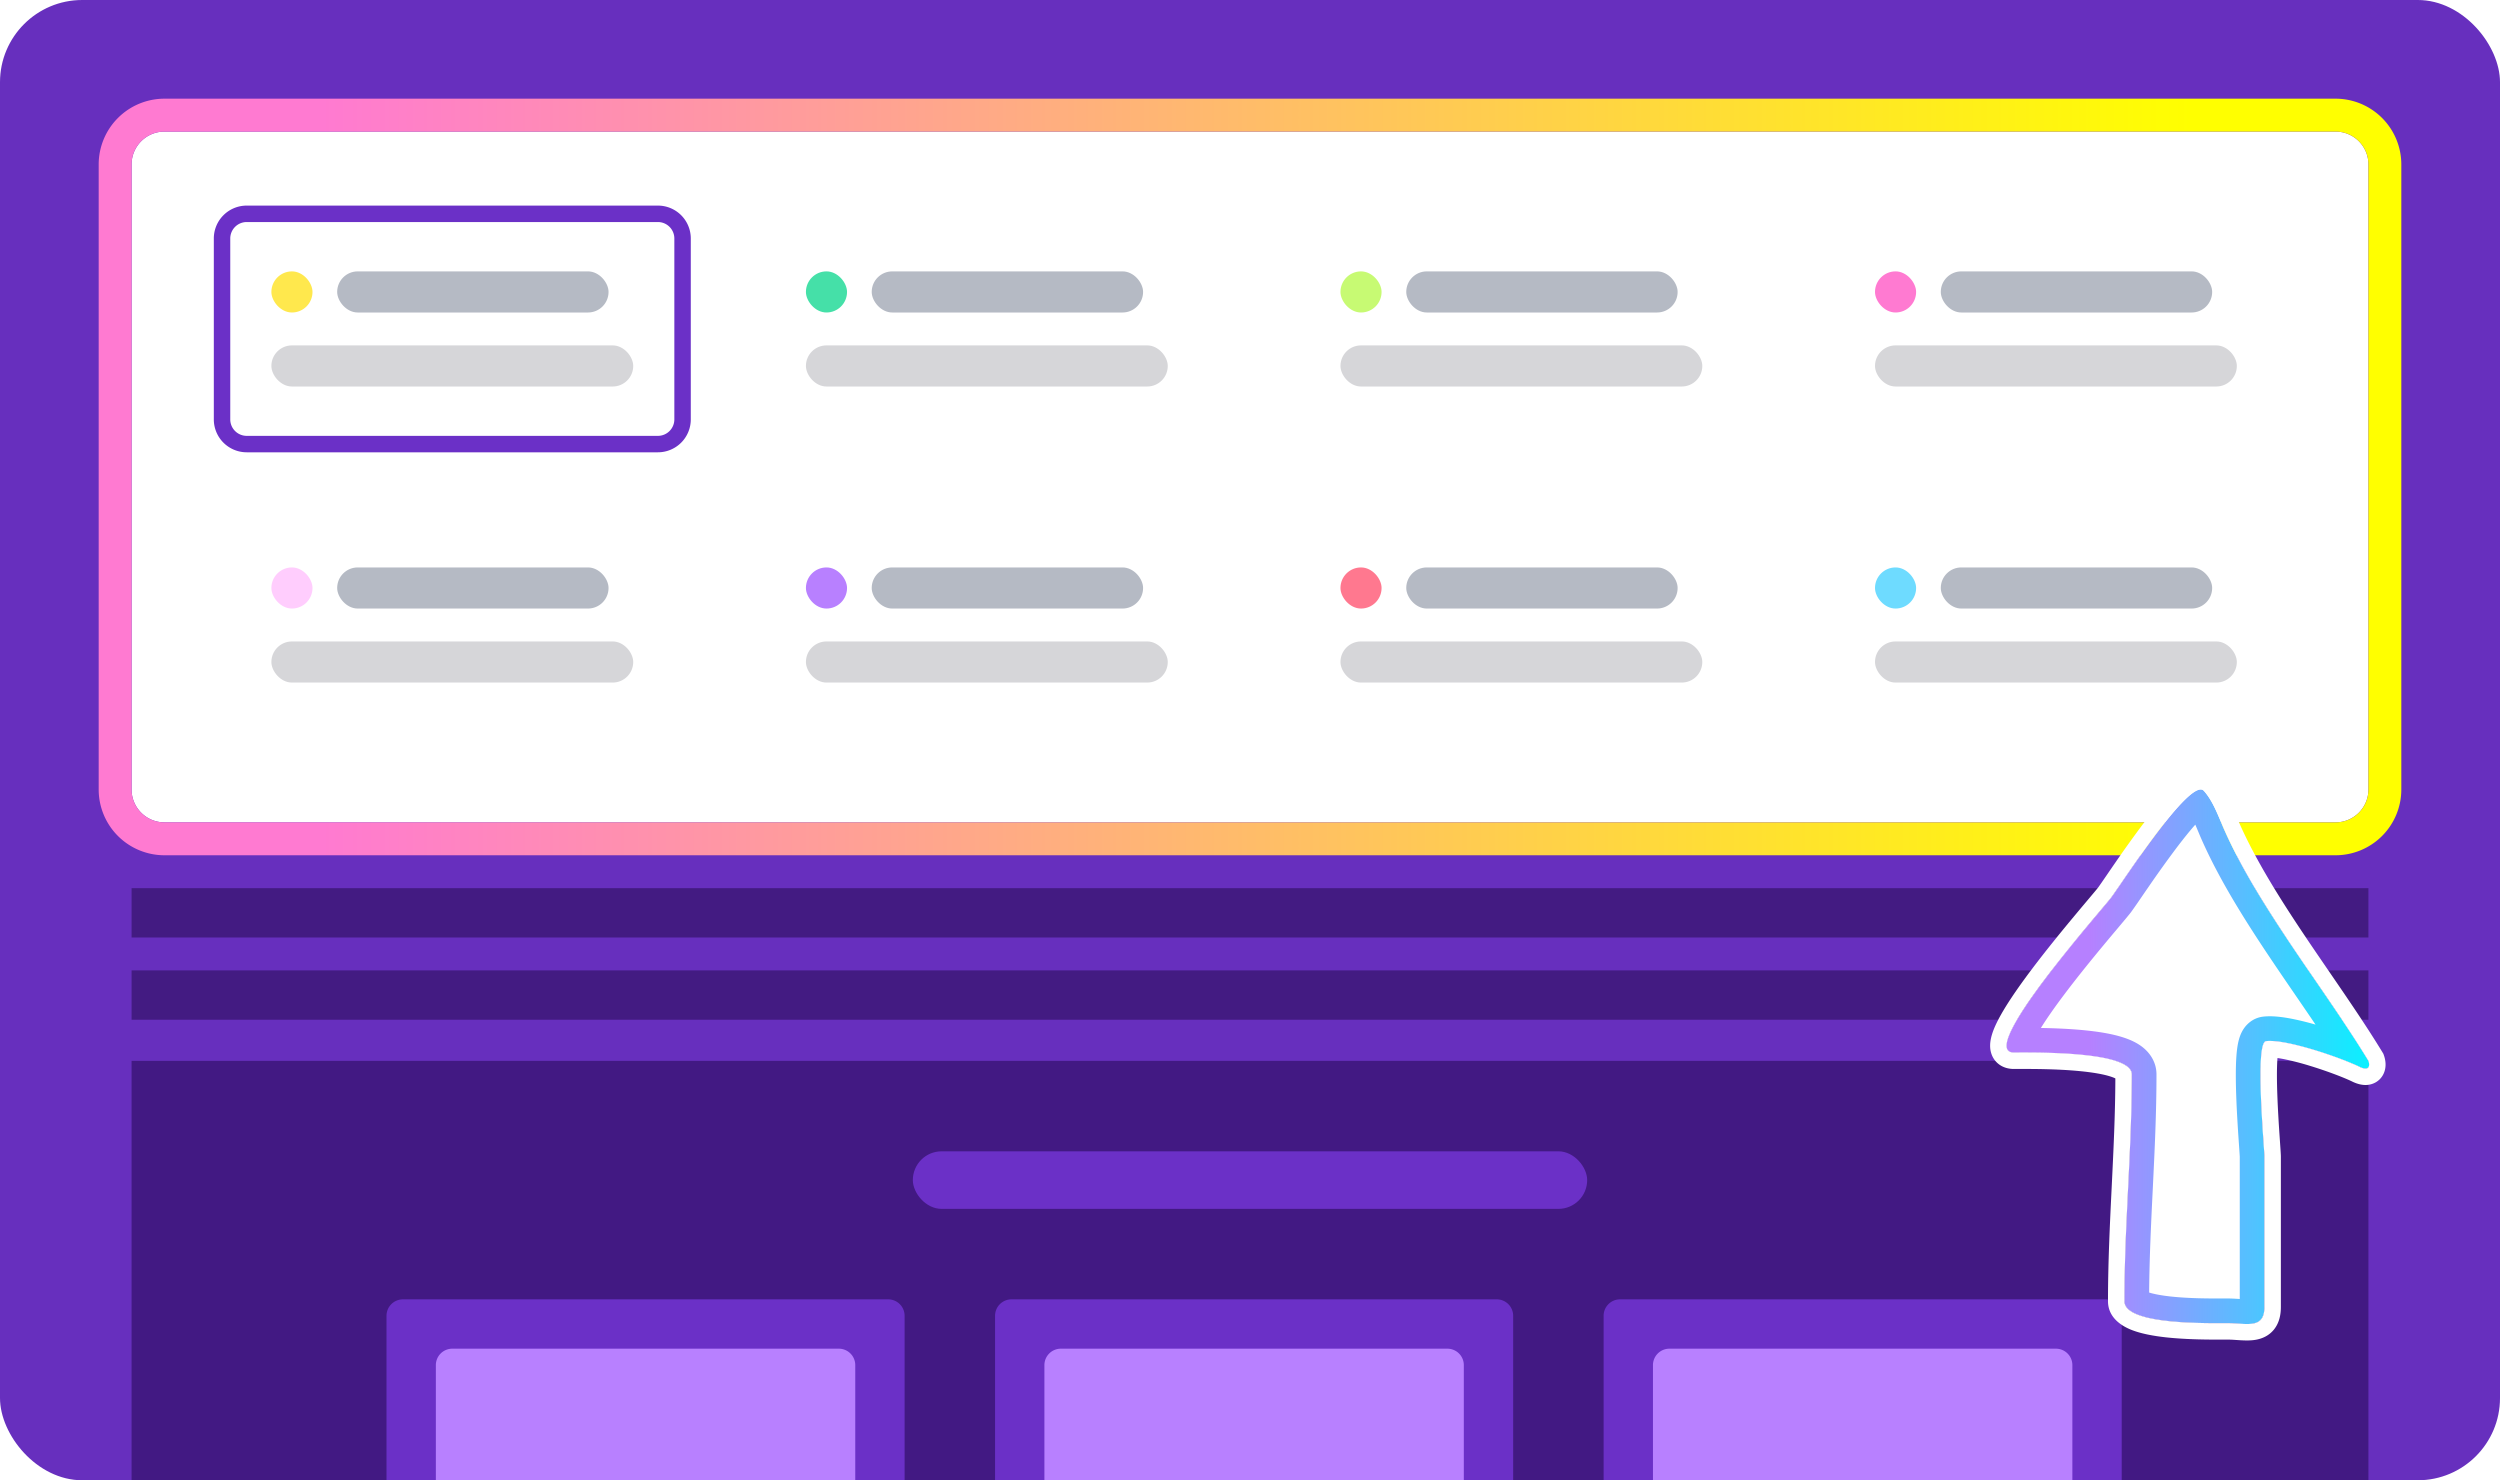 <svg xmlns="http://www.w3.org/2000/svg" width="304" height="180" fill="none"><rect width="304" height="180" fill="#672FBE" rx="10"/><path fill="#421983" d="M16 129h272v51H16z"/><path fill="#200946" d="M16 118h272v6H16zM16 108h272v6H16z" opacity=".5"/><rect width="82" height="7" x="111" y="140" fill="#6B30C7" rx="3.5"/><path fill="#6B30C7" d="M47 160a2 2 0 0 1 2-2h59a2 2 0 0 1 2 2v20H47zM121 160a2 2 0 0 1 2-2h59a2 2 0 0 1 2 2v20h-63zM195 160a2 2 0 0 1 2-2h59a2 2 0 0 1 2 2v20h-63z"/><path fill="#B880FF" d="M53 166a2 2 0 0 1 2-2h47a2 2 0 0 1 2 2v14H53zM127 166a2 2 0 0 1 2-2h47a2 2 0 0 1 2 2v14h-51zM201 166a2 2 0 0 1 2-2h47a2 2 0 0 1 2 2v14h-51z"/><path fill="#fff" d="M16 20a4 4 0 0 1 4-4h264a4 4 0 0 1 4 4v76a4 4 0 0 1-4 4H20a4 4 0 0 1-4-4z"/><path fill="url(#a)" fill-rule="evenodd" d="M20 12h264a8 8 0 0 1 8 8v76a8 8 0 0 1-8 8H20a8 8 0 0 1-8-8V20a8 8 0 0 1 8-8m0 4a4 4 0 0 0-4 4v76a4 4 0 0 0 4 4h264a4 4 0 0 0 4-4V20a4 4 0 0 0-4-4z" clip-rule="evenodd"/><path fill="#fff" d="M270.476 100.908c4.199 9.474 12.161 19.281 17.524 28.092.167.474.2 1.291-1 .765-2.172-1.078-8.916-3.442-11.447-3.163-1.397.154-.199 13.103-.199 14.033v18.283c0 2.771-2.219 1.976-4.48 1.976-2.834 0-12.542.175-12.542-2.668 0-9.244.896-18.339.896-27.572 0-2.842-11.668-2.668-14.334-2.668-4.721 0 10.746-17.398 11.845-18.876 1.275-1.713 9.649-14.71 11.248-12.946 1.148 1.266 1.816 3.224 2.489 4.744"/><path fill="url(#b)" fill-rule="evenodd" d="M276.312 116.877c-3.199-4.758-6.366-9.761-8.579-14.754-.192-.435-.337-.784-.473-1.109-.103-.25-.202-.486-.311-.736-.691.777-1.482 1.764-2.315 2.865a138 138 0 0 0-3.356 4.679c-.319.461-.626.909-.907 1.319a75 75 0 0 1-1.225 1.76c-.215.289-.818 1.006-1.596 1.932-.45.534-.958 1.138-1.484 1.769-1.52 1.826-3.372 4.096-5.036 6.305-1.139 1.513-2.129 2.919-2.858 4.094 1.556.028 3.408.097 5.175.267 1.686.162 3.505.431 4.976.928.723.244 1.579.613 2.306 1.212.772.636 1.599 1.721 1.599 3.246 0 4.688-.227 9.33-.45 13.889l-.002.039c-.207 4.24-.41 8.408-.44 12.591.586.184 1.446.349 2.538.472 2.322.26 4.939.254 6.521.25l.479-.001c.518 0 1.066.036 1.48.064v-17.323l-.002-.033c-.005-.071-.015-.261-.04-.628l-.041-.595c-.023-.332-.05-.713-.076-1.106-.091-1.357-.2-3.103-.264-4.834-.063-1.708-.087-3.499.008-4.911.046-.681.129-1.442.31-2.105.086-.317.246-.81.563-1.294.309-.47 1.064-1.36 2.412-1.509 1.105-.122 2.372.052 3.454.262a35 35 0 0 1 2.892.711c-.761-1.126-1.543-2.267-2.337-3.426-.961-1.403-1.94-2.831-2.921-4.29m9.9 9.285c-1.434-2.211-2.984-4.473-4.556-6.767-4.152-6.061-8.457-12.344-11.18-18.487a47 47 0 0 1-.402-.943c-.554-1.323-1.166-2.785-2.087-3.8-1.344-1.484-7.481 7.471-10.157 11.376-.506.739-.888 1.297-1.091 1.569-.163.22-.646.793-1.332 1.609-3.925 4.664-14.531 17.267-10.513 17.267l.441-.001c3.313-.009 13.893-.037 13.893 2.669 0 4.615-.224 9.196-.448 13.778-.224 4.584-.448 9.17-.448 13.794 0 2.702 8.772 2.678 12.073 2.669l.469-.001c.428 0 .854.029 1.264.056 1.757.118 3.216.215 3.216-2.032v-18.283c0-.164-.038-.701-.091-1.476-.251-3.621-.861-12.43.29-12.557 1.808-.199 5.767.95 8.672 2.016q.48.176.914.346c.514.201.975.392 1.358.564q.194.087.361.167l.142.07c1.2.526 1.167-.291 1-.765l-.343-.559-.045-.073a115 115 0 0 0-1.4-2.206m-13.866 32.909.002-.012zm-11.634-2.158a.3.3 0 0 1 .072.044c-.055-.028-.076-.044-.072-.044" clip-rule="evenodd"/><path fill="#fff" fill-rule="evenodd" d="m289.817 128.139.07.198c.088.25.172.577.193.941.019.328.001.93-.361 1.523-.44.719-1.173 1.084-1.911 1.129-.62.038-1.184-.146-1.611-.334l-.044-.019-.042-.021c-.95-.472-3.065-1.295-5.281-1.968a33 33 0 0 0-3.108-.798q-.433-.084-.779-.132l-.015.205c-.077 1.142-.062 2.719 0 4.391.061 1.656.166 3.343.256 4.684l.064.939c.059.844.106 1.52.106 1.758v18.283c0 .926-.181 1.899-.799 2.7-.648.839-1.526 1.17-2.246 1.297-.675.119-1.376.088-1.9.057l-.455-.029c-.39-.026-.724-.049-1.08-.049l-.46.001c-1.554.005-4.467.013-7.096-.281-1.441-.162-2.96-.43-4.17-.916-1.039-.417-2.816-1.405-2.816-3.472 0-4.672.226-9.299.449-13.868l.001-.02c.217-4.43.43-8.805.445-13.203a4 4 0 0 0-.504-.202c-.912-.308-2.268-.536-3.853-.688-2.834-.272-5.946-.264-7.528-.26l-.448.001c-.574 0-1.335-.131-1.976-.692-.667-.585-.879-1.35-.913-1.947-.058-1.037.384-2.132.794-2.977.896-1.843 2.526-4.198 4.237-6.471 1.736-2.306 3.65-4.648 5.188-6.496.695-.834 1.293-1.545 1.766-2.106.612-.727 1.014-1.204 1.145-1.38.18-.243.522-.742.999-1.438.294-.429.639-.934 1.03-1.499a141 141 0 0 1 3.483-4.853c1.237-1.636 2.55-3.252 3.696-4.362.553-.535 1.197-1.083 1.869-1.415.338-.166.832-.355 1.417-.35a2.5 2.5 0 0 1 1.84.82c.772.852 1.325 1.867 1.75 2.769.247.525.512 1.155.74 1.698.131.31.249.593.346.81 2.024 4.567 4.979 9.265 8.156 13.989.923 1.372 1.868 2.751 2.811 4.128 2.265 3.307 4.522 6.6 6.437 9.746zm-4.027 1.086c-2.833-1.17-8.074-2.861-10.237-2.623-1.151.127-.541 8.936-.29 12.557.054.775.091 1.312.091 1.476v18.283c0 2.247-1.459 2.15-3.216 2.032-.41-.027-.836-.056-1.264-.056l-.469.001c-3.301.009-12.073.033-12.073-2.669 0-4.624.224-9.21.448-13.794.224-4.582.448-9.163.448-13.778 0-2.706-10.58-2.678-13.893-2.669l-.441.001c-4.018 0 6.588-12.603 10.513-17.267.686-.816 1.169-1.389 1.332-1.609.203-.272.585-.83 1.091-1.569 2.676-3.905 8.813-12.86 10.158-11.377.92 1.016 1.532 2.478 2.086 3.801.136.326.269.643.402.943 2.723 6.143 7.028 12.426 11.18 18.487 1.922 2.805 3.811 5.562 5.496 8.236l.209.334.251.403.045.073q.174.28.343.559c.167.474.2 1.291-1 .765l-.142-.07a18 18 0 0 0-.769-.345zm2.093-1.261-.014-.004zm-10.801-.259.004-.01z" clip-rule="evenodd"/><g filter="url(#c)"><path fill="#fff" d="M28 29a2 2 0 0 1 2-2h50a2 2 0 0 1 2 2v22a2 2 0 0 1-2 2H30a2 2 0 0 1-2-2z"/></g><g filter="url(#d)"><path fill="#6B30C7" fill-rule="evenodd" d="M30 25h50a4 4 0 0 1 4 4v22a4 4 0 0 1-4 4H30a4 4 0 0 1-4-4V29a4 4 0 0 1 4-4m0 2a2 2 0 0 0-2 2v22a2 2 0 0 0 2 2h50a2 2 0 0 0 2-2V29a2 2 0 0 0-2-2z" clip-rule="evenodd"/></g><g filter="url(#e)"><rect width="54" height="26" x="93" y="27" fill="#fff" rx="2"/></g><g filter="url(#f)"><rect width="54" height="26" x="158" y="27" fill="#fff" rx="2"/></g><g filter="url(#g)"><rect width="54" height="26" x="223" y="27" fill="#fff" rx="2"/></g><rect width="33" height="5" x="41" y="33" fill="#B5BAC4" rx="2.5"/><rect width="5" height="5" x="33" y="33" fill="#FFE84D" rx="2.5"/><rect width="33" height="5" x="106" y="33" fill="#B5BAC4" rx="2.5"/><rect width="5" height="5" x="98" y="33" fill="#45E0A8" rx="2.5"/><rect width="33" height="5" x="171" y="33" fill="#B5BAC4" rx="2.5"/><rect width="33" height="5" x="236" y="33" fill="#B5BAC4" rx="2.5"/><rect width="5" height="5" x="163" y="33" fill="#C7FA73" rx="2.5"/><rect width="5" height="5" x="228" y="33" fill="#FF7AD1" rx="2.5"/><rect width="44" height="5" x="98" y="42" fill="#D6D6D9" rx="2.5"/><rect width="44" height="5" x="33" y="42" fill="#D6D6D9" rx="2.5"/><rect width="44" height="5" x="163" y="42" fill="#D6D6D9" rx="2.5"/><rect width="44" height="5" x="228" y="42" fill="#D6D6D9" rx="2.5"/><g filter="url(#h)"><rect width="54" height="26" x="28" y="63" fill="#fff" rx="2"/></g><g filter="url(#i)"><rect width="54" height="26" x="93" y="63" fill="#fff" rx="2"/></g><g filter="url(#j)"><rect width="54" height="26" x="158" y="63" fill="#fff" rx="2"/></g><g filter="url(#k)"><rect width="54" height="26" x="223" y="63" fill="#fff" rx="2"/></g><rect width="33" height="5" x="41" y="69" fill="#B5BAC4" rx="2.5"/><rect width="5" height="5" x="33" y="69" fill="#FFCDFD" rx="2.5"/><rect width="33" height="5" x="106" y="69" fill="#B5BAC4" rx="2.5"/><rect width="5" height="5" x="98" y="69" fill="#B880FF" rx="2.5"/><rect width="33" height="5" x="171" y="69" fill="#B5BAC4" rx="2.5"/><rect width="33" height="5" x="236" y="69" fill="#B5BAC4" rx="2.5"/><rect width="5" height="5" x="163" y="69" fill="#FF788F" rx="2.5"/><rect width="5" height="5" x="228" y="69" fill="#6EDBFF" rx="2.5"/><rect width="44" height="5" x="98" y="78" fill="#D6D6D9" rx="2.5"/><rect width="44" height="5" x="33" y="78" fill="#D6D6D9" rx="2.5"/><rect width="44" height="5" x="163" y="78" fill="#D6D6D9" rx="2.5"/><rect width="44" height="5" x="228" y="78" fill="#D6D6D9" rx="2.5"/><defs><filter id="c" width="70" height="42" x="20" y="19" color-interpolation-filters="sRGB" filterUnits="userSpaceOnUse"><feFlood flood-opacity="0" result="BackgroundImageFix"/><feColorMatrix in="SourceAlpha" result="hardAlpha" values="0 0 0 0 0 0 0 0 0 0 0 0 0 0 0 0 0 0 127 0"/><feOffset/><feGaussianBlur stdDeviation="4"/><feComposite in2="hardAlpha" operator="out"/><feColorMatrix values="0 0 0 0 0.098 0 0 0 0 0.106 0 0 0 0 0.137 0 0 0 0.16 0"/><feBlend in2="BackgroundImageFix" result="effect1_dropShadow_4997_134612"/><feBlend in="SourceGraphic" in2="effect1_dropShadow_4997_134612" result="shape"/></filter><filter id="d" width="74" height="46" x="18" y="17" color-interpolation-filters="sRGB" filterUnits="userSpaceOnUse"><feFlood flood-opacity="0" result="BackgroundImageFix"/><feColorMatrix in="SourceAlpha" result="hardAlpha" values="0 0 0 0 0 0 0 0 0 0 0 0 0 0 0 0 0 0 127 0"/><feOffset/><feGaussianBlur stdDeviation="4"/><feComposite in2="hardAlpha" operator="out"/><feColorMatrix values="0 0 0 0 0.098 0 0 0 0 0.106 0 0 0 0 0.137 0 0 0 0.16 0"/><feBlend in2="BackgroundImageFix" result="effect1_dropShadow_4997_134612"/><feBlend in="SourceGraphic" in2="effect1_dropShadow_4997_134612" result="shape"/></filter><filter id="e" width="58" height="30" x="91" y="25" color-interpolation-filters="sRGB" filterUnits="userSpaceOnUse"><feFlood flood-opacity="0" result="BackgroundImageFix"/><feColorMatrix in="SourceAlpha" result="hardAlpha" values="0 0 0 0 0 0 0 0 0 0 0 0 0 0 0 0 0 0 127 0"/><feOffset/><feGaussianBlur stdDeviation="1"/><feComposite in2="hardAlpha" operator="out"/><feColorMatrix values="0 0 0 0 0.098 0 0 0 0 0.106 0 0 0 0 0.137 0 0 0 0.26 0"/><feBlend in2="BackgroundImageFix" result="effect1_dropShadow_4997_134612"/><feBlend in="SourceGraphic" in2="effect1_dropShadow_4997_134612" result="shape"/></filter><filter id="f" width="58" height="30" x="156" y="25" color-interpolation-filters="sRGB" filterUnits="userSpaceOnUse"><feFlood flood-opacity="0" result="BackgroundImageFix"/><feColorMatrix in="SourceAlpha" result="hardAlpha" values="0 0 0 0 0 0 0 0 0 0 0 0 0 0 0 0 0 0 127 0"/><feOffset/><feGaussianBlur stdDeviation="1"/><feComposite in2="hardAlpha" operator="out"/><feColorMatrix values="0 0 0 0 0.098 0 0 0 0 0.106 0 0 0 0 0.137 0 0 0 0.26 0"/><feBlend in2="BackgroundImageFix" result="effect1_dropShadow_4997_134612"/><feBlend in="SourceGraphic" in2="effect1_dropShadow_4997_134612" result="shape"/></filter><filter id="g" width="58" height="30" x="221" y="25" color-interpolation-filters="sRGB" filterUnits="userSpaceOnUse"><feFlood flood-opacity="0" result="BackgroundImageFix"/><feColorMatrix in="SourceAlpha" result="hardAlpha" values="0 0 0 0 0 0 0 0 0 0 0 0 0 0 0 0 0 0 127 0"/><feOffset/><feGaussianBlur stdDeviation="1"/><feComposite in2="hardAlpha" operator="out"/><feColorMatrix values="0 0 0 0 0.098 0 0 0 0 0.106 0 0 0 0 0.137 0 0 0 0.26 0"/><feBlend in2="BackgroundImageFix" result="effect1_dropShadow_4997_134612"/><feBlend in="SourceGraphic" in2="effect1_dropShadow_4997_134612" result="shape"/></filter><filter id="h" width="58" height="30" x="26" y="61" color-interpolation-filters="sRGB" filterUnits="userSpaceOnUse"><feFlood flood-opacity="0" result="BackgroundImageFix"/><feColorMatrix in="SourceAlpha" result="hardAlpha" values="0 0 0 0 0 0 0 0 0 0 0 0 0 0 0 0 0 0 127 0"/><feOffset/><feGaussianBlur stdDeviation="1"/><feComposite in2="hardAlpha" operator="out"/><feColorMatrix values="0 0 0 0 0.098 0 0 0 0 0.106 0 0 0 0 0.137 0 0 0 0.26 0"/><feBlend in2="BackgroundImageFix" result="effect1_dropShadow_4997_134612"/><feBlend in="SourceGraphic" in2="effect1_dropShadow_4997_134612" result="shape"/></filter><filter id="i" width="58" height="30" x="91" y="61" color-interpolation-filters="sRGB" filterUnits="userSpaceOnUse"><feFlood flood-opacity="0" result="BackgroundImageFix"/><feColorMatrix in="SourceAlpha" result="hardAlpha" values="0 0 0 0 0 0 0 0 0 0 0 0 0 0 0 0 0 0 127 0"/><feOffset/><feGaussianBlur stdDeviation="1"/><feComposite in2="hardAlpha" operator="out"/><feColorMatrix values="0 0 0 0 0.098 0 0 0 0 0.106 0 0 0 0 0.137 0 0 0 0.26 0"/><feBlend in2="BackgroundImageFix" result="effect1_dropShadow_4997_134612"/><feBlend in="SourceGraphic" in2="effect1_dropShadow_4997_134612" result="shape"/></filter><filter id="j" width="58" height="30" x="156" y="61" color-interpolation-filters="sRGB" filterUnits="userSpaceOnUse"><feFlood flood-opacity="0" result="BackgroundImageFix"/><feColorMatrix in="SourceAlpha" result="hardAlpha" values="0 0 0 0 0 0 0 0 0 0 0 0 0 0 0 0 0 0 127 0"/><feOffset/><feGaussianBlur stdDeviation="1"/><feComposite in2="hardAlpha" operator="out"/><feColorMatrix values="0 0 0 0 0.098 0 0 0 0 0.106 0 0 0 0 0.137 0 0 0 0.26 0"/><feBlend in2="BackgroundImageFix" result="effect1_dropShadow_4997_134612"/><feBlend in="SourceGraphic" in2="effect1_dropShadow_4997_134612" result="shape"/></filter><filter id="k" width="58" height="30" x="221" y="61" color-interpolation-filters="sRGB" filterUnits="userSpaceOnUse"><feFlood flood-opacity="0" result="BackgroundImageFix"/><feColorMatrix in="SourceAlpha" result="hardAlpha" values="0 0 0 0 0 0 0 0 0 0 0 0 0 0 0 0 0 0 127 0"/><feOffset/><feGaussianBlur stdDeviation="1"/><feComposite in2="hardAlpha" operator="out"/><feColorMatrix values="0 0 0 0 0.098 0 0 0 0 0.106 0 0 0 0 0.137 0 0 0 0.26 0"/><feBlend in2="BackgroundImageFix" result="effect1_dropShadow_4997_134612"/><feBlend in="SourceGraphic" in2="effect1_dropShadow_4997_134612" result="shape"/></filter><linearGradient id="a" x1="-.579" x2="304.579" y1="58.001" y2="58.001" gradientUnits="userSpaceOnUse"><stop offset=".13" stop-color="#FF7AD1"/><stop offset=".875" stop-color="#FF0"/></linearGradient><linearGradient id="b" x1="242.02" x2="290.065" y1="128.501" y2="128.501" gradientUnits="userSpaceOnUse"><stop offset=".251" stop-color="#B680FF"/><stop offset="1" stop-color="#00F7FF"/></linearGradient></defs></svg>
